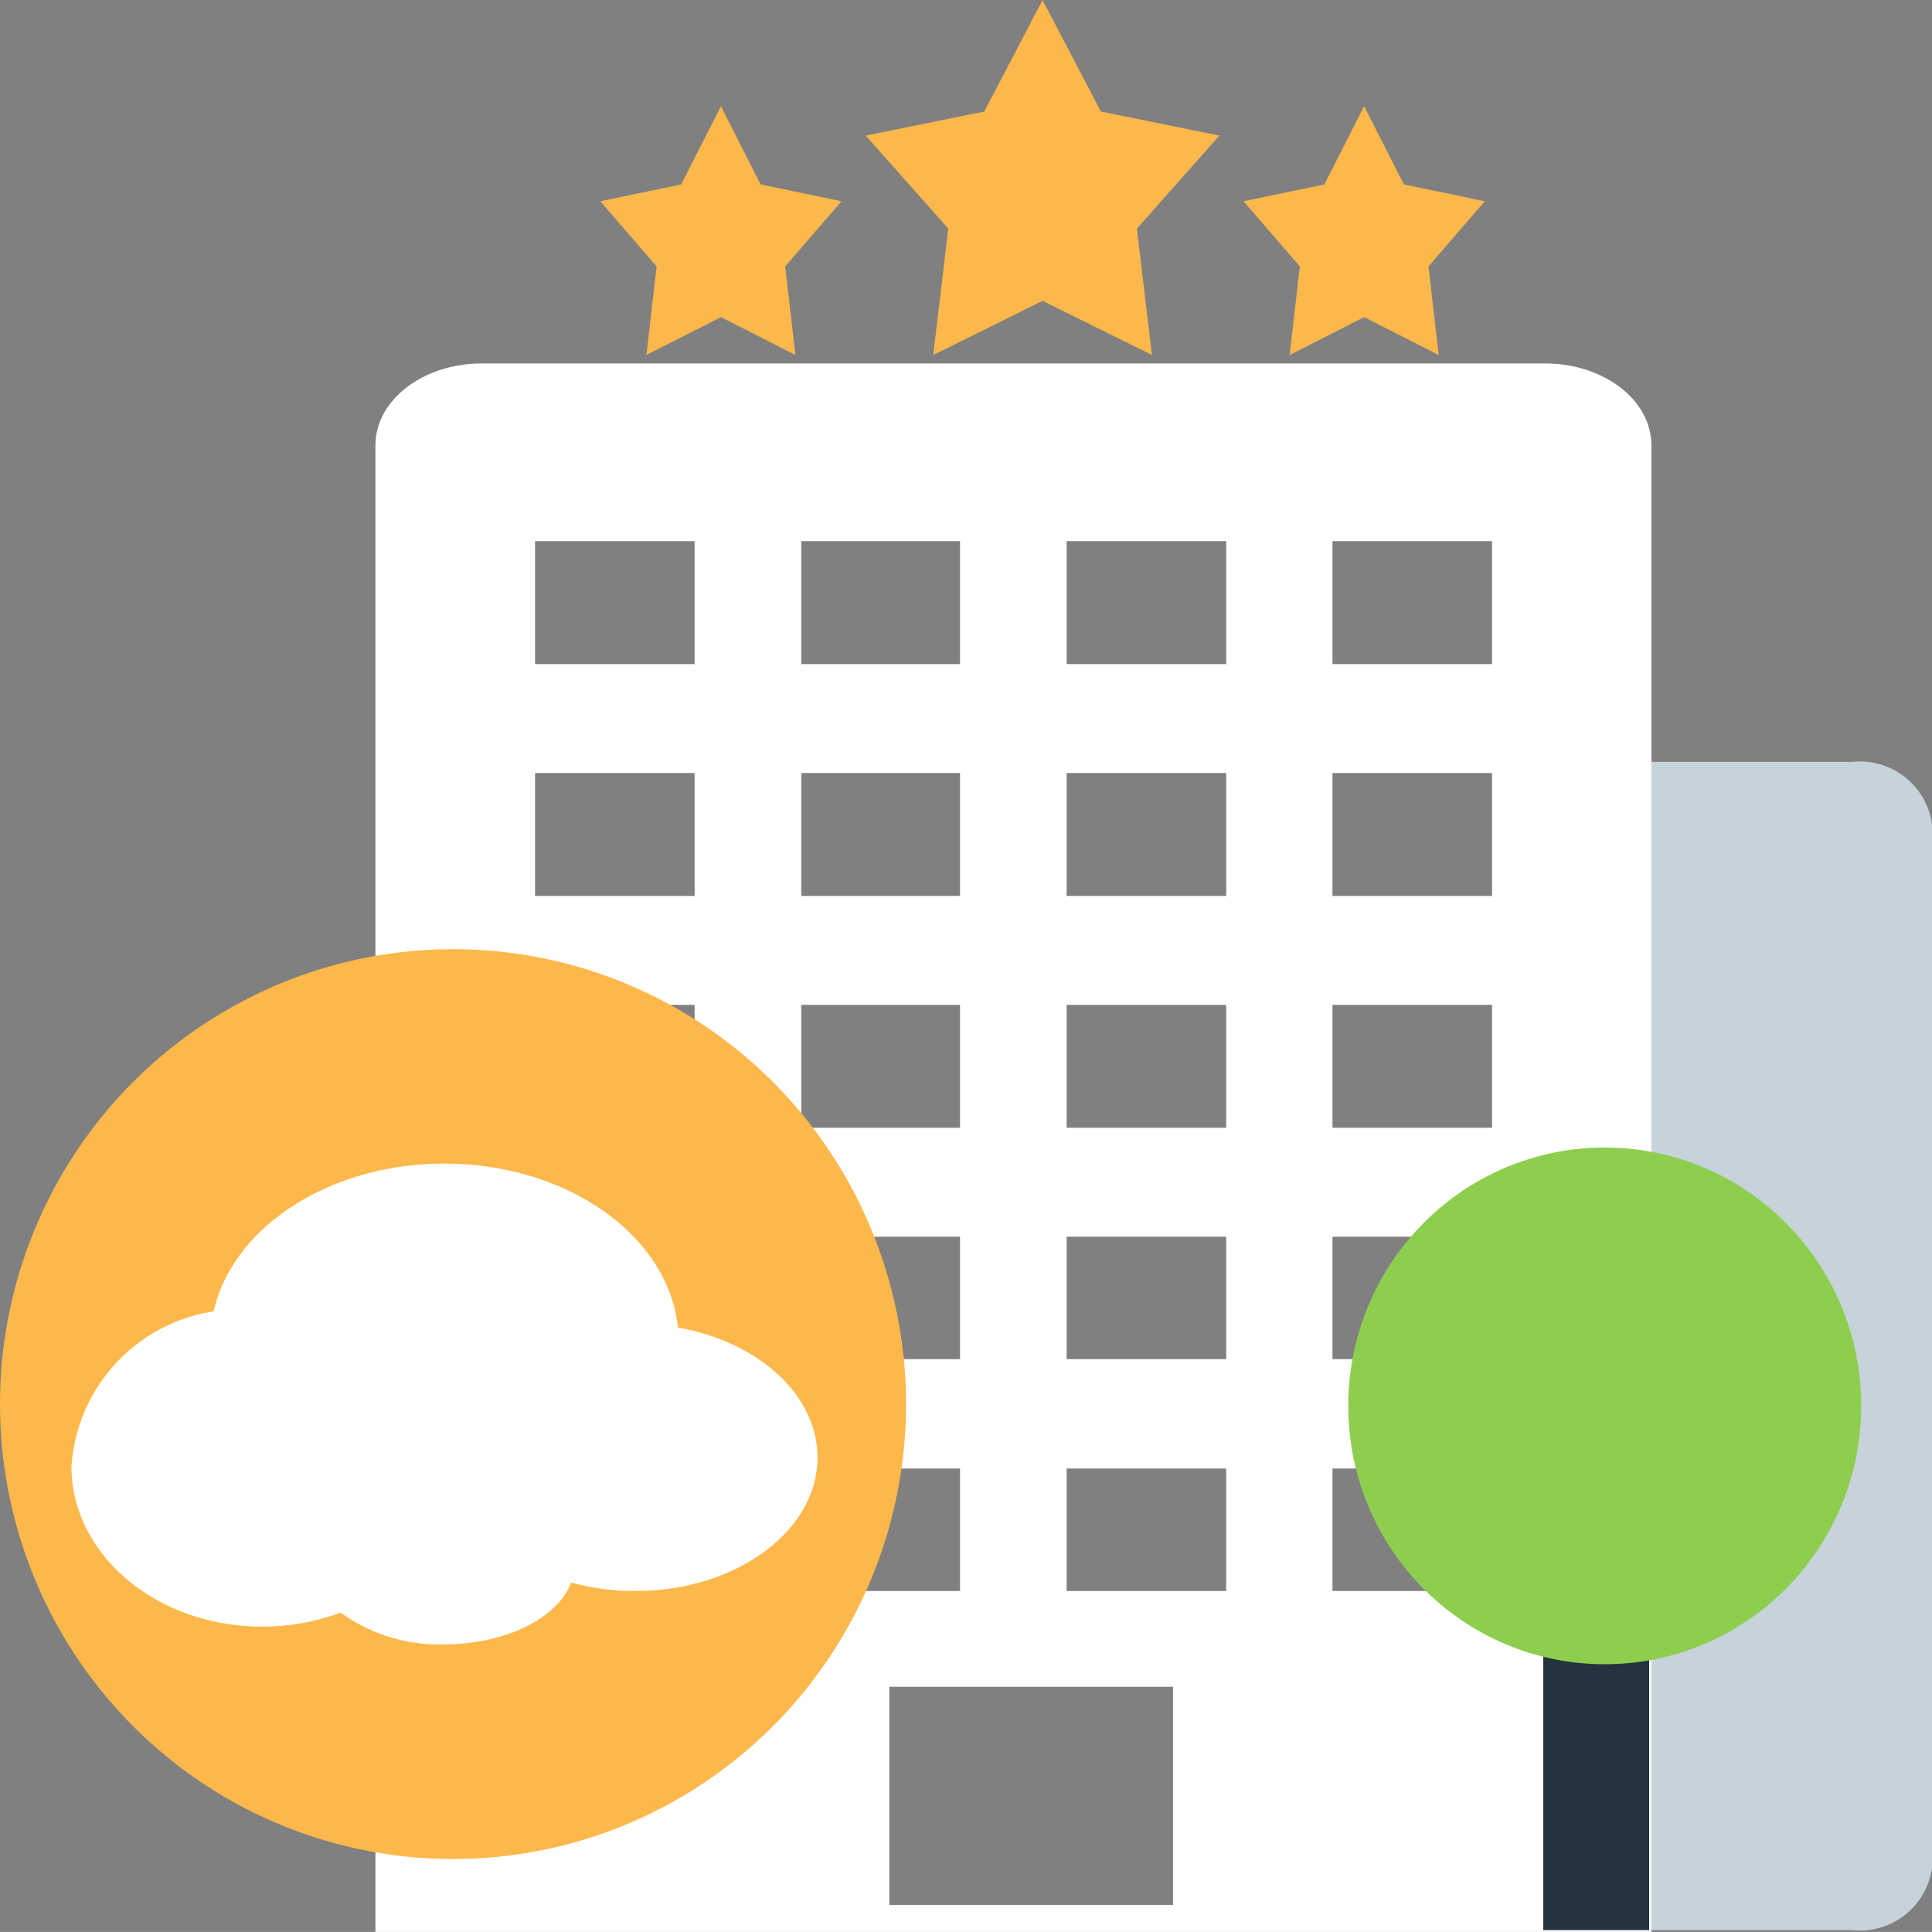 <svg xmlns="http://www.w3.org/2000/svg" width="50" height="49.999" viewBox="0 0 50 49.999">
  <rect x="0" y="0" width="50" height="49.999" fill="#808080" stroke="none"/>
  <g id="cloud" transform="translate(-522.781 -337.785)">
    <g id="hotel" transform="translate(522.781 337.785)">
      <path id="Rectangle_4_copy" data-name="Rectangle 4 copy" d="M533.461,320.076h5.722a1.88,1.88,0,0,1,2.06,1.62V348.69a1.88,1.88,0,0,1-2.06,1.62h-5.722V320.076Z" transform="translate(-491.243 -300.358)" fill="#c6d3da"/>
      <g id="building" transform="translate(9.716 9.406)">
        <path id="Rectangle_4_copy_2" data-name="Rectangle 4 copy 2" d="M520.189,354.975V316.5c0-1.17,1.232-2.118,2.752-2.118h27.518c1.52,0,2.752.948,2.752,2.118v38.475Zm13.3-.7h7.342v-5.646h-7.342Zm-5.039-35.294h-4.13v3.181h4.13Zm0,6h-4.13v3.181h4.13Zm0,6h-4.13v3.181h4.13Zm0,6h-4.13v3.17h4.13Zm0,6h-4.13v3.17h4.13Zm6.868-24h-4.109v3.181h4.109Zm0,6h-4.109v3.181h4.109Zm0,6h-4.109v3.181h4.109Zm0,6h-4.109v3.17h4.109Zm0,6h-4.109v3.17h4.109Zm6.889-24h-4.13v3.181h4.13Zm0,6h-4.13v3.181h4.13Zm0,6h-4.13v3.181h4.13Zm0,6h-4.13v3.17h4.13Zm0,6h-4.13v3.17h4.13Zm6.88-24h-4.13v3.181h4.13Zm0,6h-4.13v3.181h4.13Zm0,6h-4.13v3.181h4.13Zm0,6h-4.13v3.17h4.13Zm0,6h-4.13v3.17h4.13Z" transform="translate(-520.189 -314.382)" fill="#fff"/>
      </g>
      <g id="star" transform="translate(15.537)">
        <path id="Shape_1" data-name="Shape 1" d="M529.44,310.328l1.509,2.887,3.069.622-2.136,2.406.388,3.271-2.829-1.4-2.829,1.4.388-3.271-2.136-2.406,3.068-.622,1.509-2.887" transform="translate(-517.996 -310.328)" fill="#fdb84b"/>
        <path id="Shape_1_copy" data-name="Shape 1 copy" d="M525.179,311.451l1.028,2.023,2.092.436-1.456,1.686.265,2.292-1.929-.98-1.929.98.265-2.292-1.456-1.686,2.092-.436,1.029-2.023" transform="translate(-522.059 -308.701)" fill="#fdb84b"/>
        <path id="Shape_1_copy_2" data-name="Shape 1 copy 2" d="M531.977,311.451l1.029,2.023,2.092.436-1.456,1.686.265,2.292-1.929-.98-1.929.98.264-2.292-1.457-1.686,2.092-.436,1.029-2.023" transform="translate(-512.21 -308.701)" fill="#fdb84b"/>
      </g>
      <g id="tree" transform="translate(34.893 29.698)">
        <rect id="rectangle" width="2.743" height="8.302" transform="translate(5.045 11.951)" fill="#23343f"/>
        <ellipse id="Ellipse_2" data-name="Ellipse 2" cx="6.637" cy="6.686" rx="6.637" ry="6.686" fill="#8ece4e"/>
      </g>
      <g id="tree_copy_2" data-name="tree copy 2" transform="translate(0 24.565)">
        <ellipse id="Ellipse_2-2" data-name="Ellipse 2" cx="11.724" cy="11.773" rx="11.724" ry="11.773" fill="#fdb84b"/>
      </g>
    </g>
    <path id="cloud-2" data-name="cloud" d="M6.965,11.618a5.727,5.727,0,0,1-2.026.364C2.211,11.982,0,10.125,0,7.835A4.35,4.35,0,0,1,3.68,3.823C4.17,1.652,6.658,0,9.653,0c3.186,0,5.8,1.868,6.043,4.243,2.071.364,3.611,1.731,3.611,3.361,0,1.909-2.111,3.456-4.715,3.456a6.25,6.25,0,0,1-1.659-.22c-.346.918-1.684,1.6-3.28,1.6A4.335,4.335,0,0,1,6.965,11.618Z" transform="translate(524.63 367.9)" fill="#fff"/>
  </g>
</svg>
